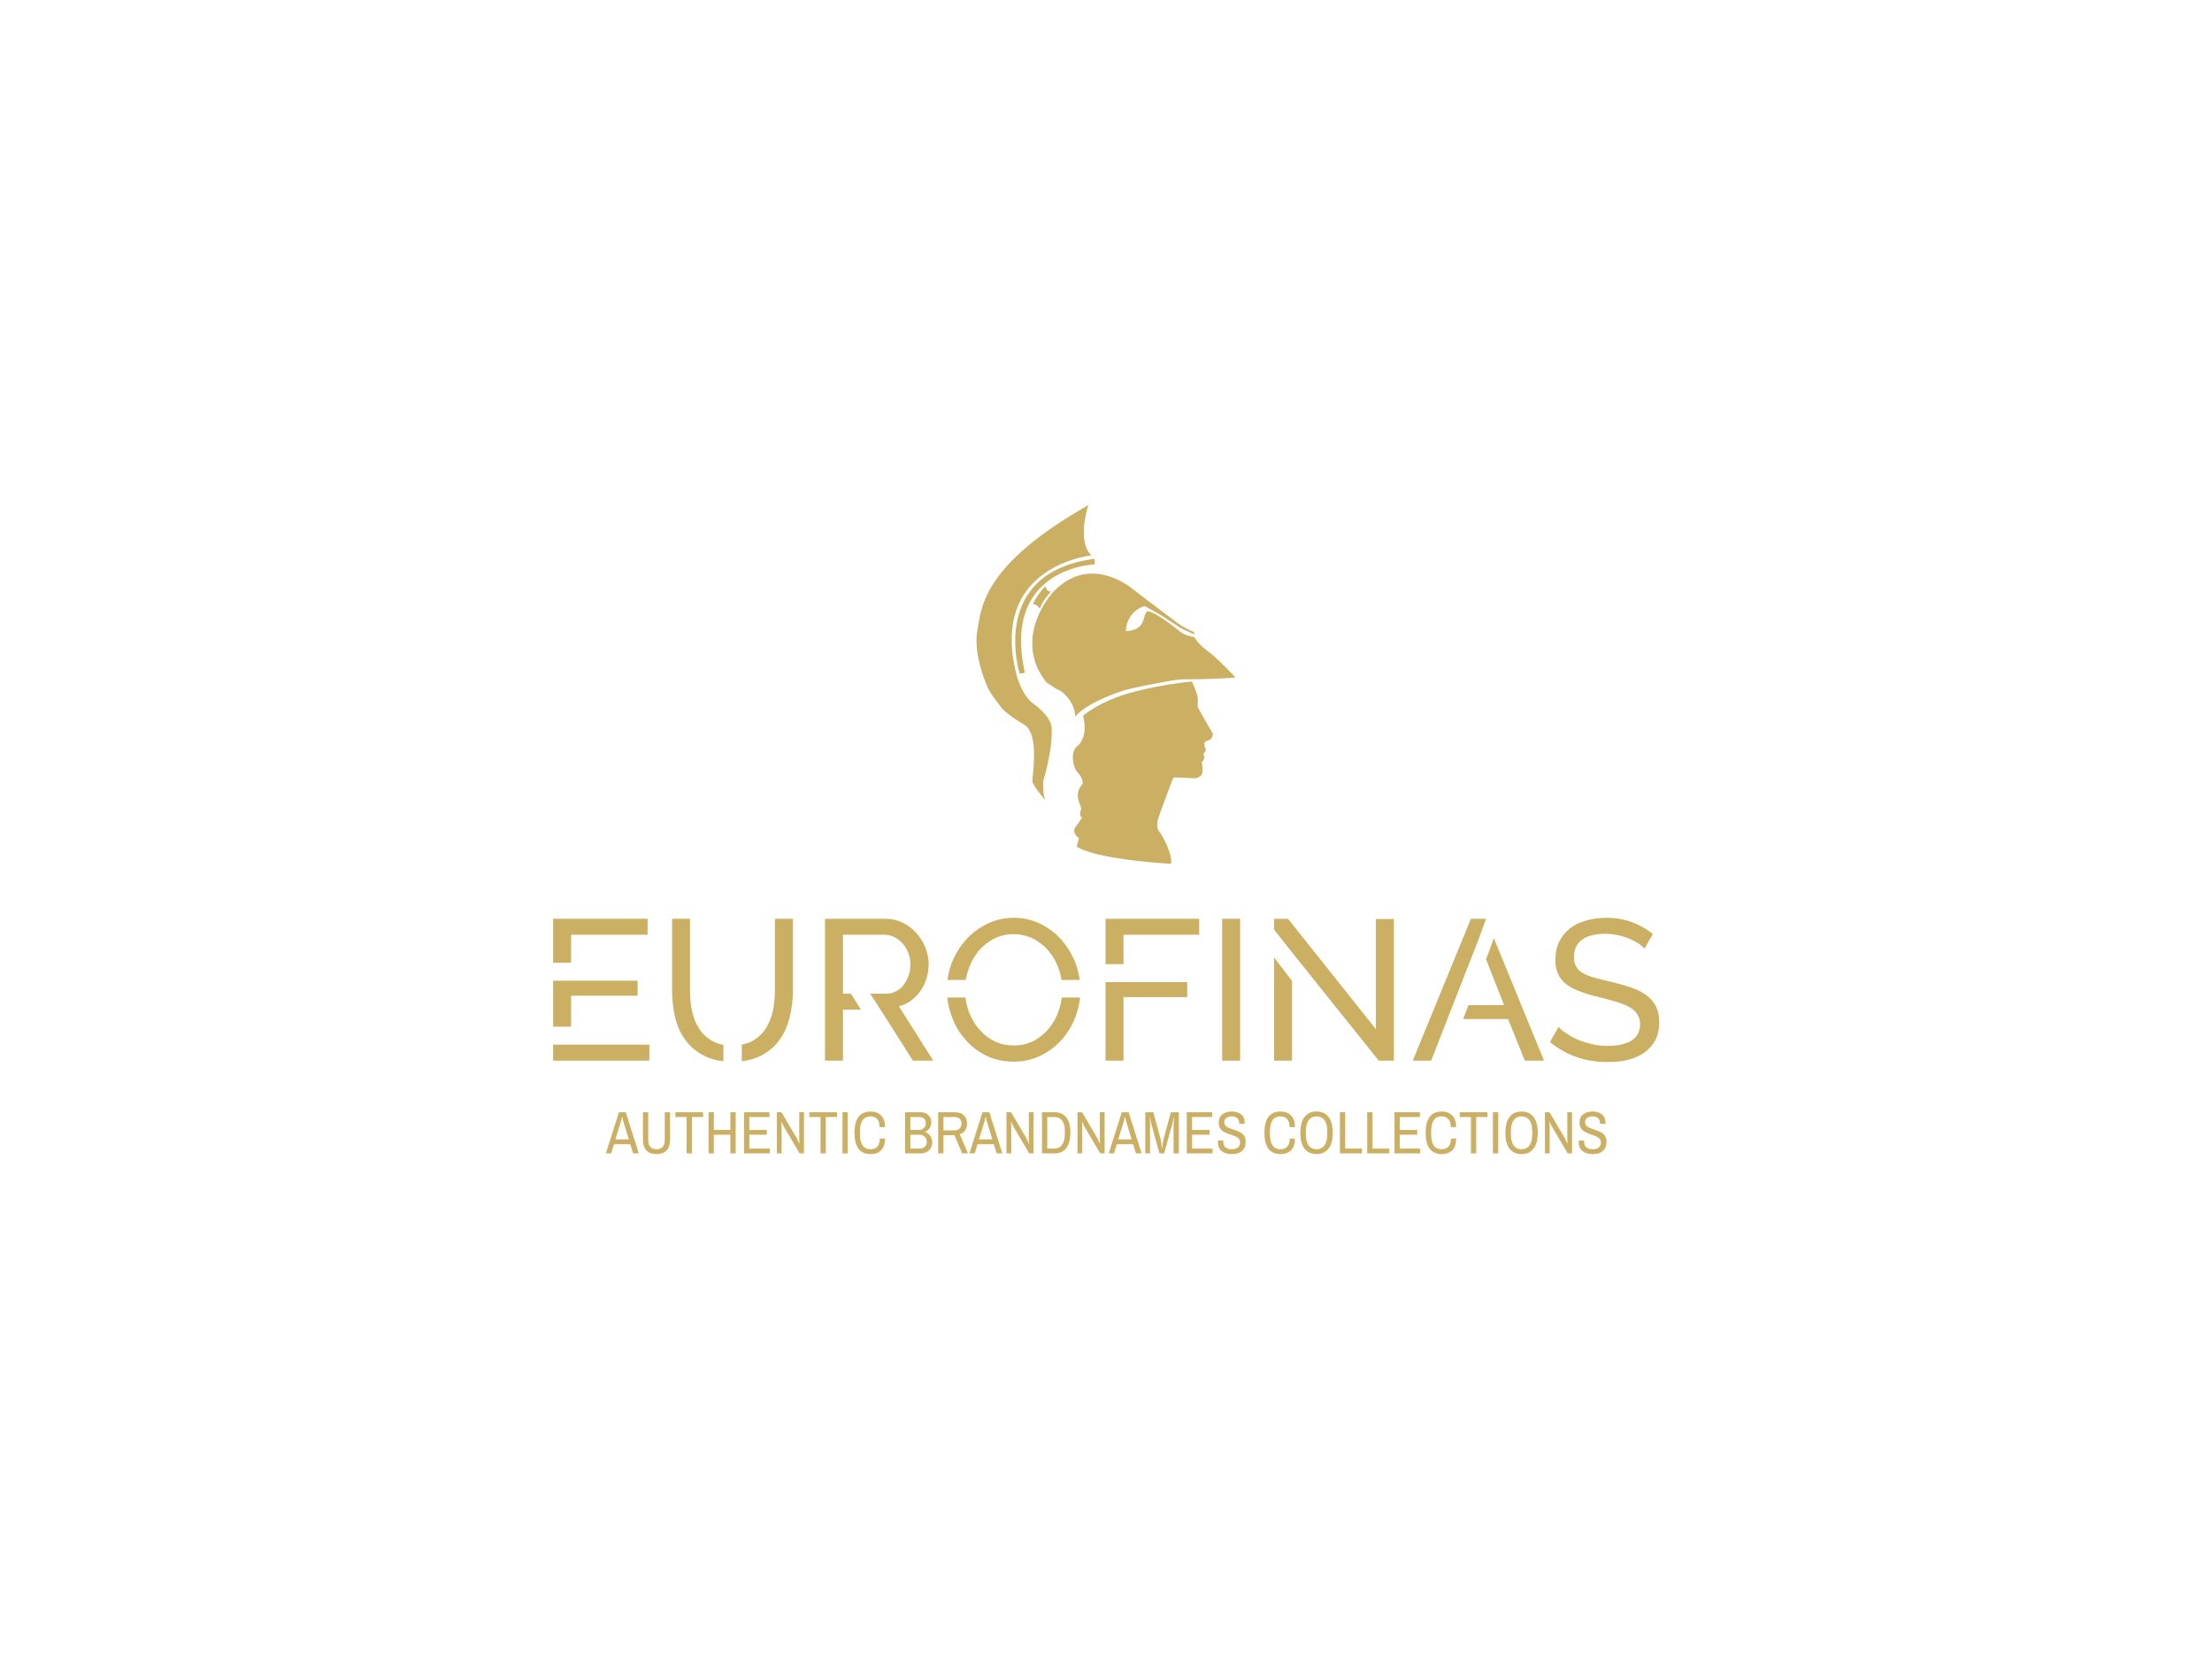 <svg version="1.1" x="0px" y="0px" viewBox="0 0 1024 768" xml:space="preserve" id="svg53" xmlns="http://www.w3.org/2000/svg"><style id="style2">
#c1 {
	transform: scale(0);
	opacity: 0;
	transform-origin: 50% 50%;
	animation: pulse 4s cubic-bezier(.5,.5,0,1) infinite;	
}

#c2 {
	transform: scale(0);
	opacity: 0;
	transform-origin: 50% 50%;
	animation: pulse 4s 0.75s cubic-bezier(.5,.5,0,1) infinite;
}

#c3 {
	transform: scale(0);
	opacity: 0;
	transform-origin: 50% 50%;
	animation: pulse 4s 1.5s cubic-bezier(.5,.5,0,1) infinite;
}

@keyframes pulse {
	
	12% {
		opacity: 0.3;
	}
	
	50% {
		transform: scale(1);
	}
	
	100% {
		transform: scale(1);
	}
	
}
</style><defs id="defs6"><clipPath id="clip-path"><rect id="clip" width="1024" height="100" x="0" y="0"></rect></clipPath></defs><circle id="c1" cx="512" cy="384" r="370" stroke="#aa9252" stroke-width="10" fill="none"></circle><circle id="c2" cx="512" cy="384" r="370" stroke="#887642" stroke-width="10" fill="none"></circle><circle id="c3" cx="512" cy="384" r="370" stroke="#675933" stroke-width="10" fill="none"></circle><g id="fade"><g id="logo-group" transform="matrix(1.157,0,0,1.157,-80.299,-61.903)" style="fill:#cbaf62"><path id="path387567" style="font-variant-ligatures:none;stroke-width:0;stroke-miterlimit:2" d="m 317.06,498.52 h 2.712 l 5.232,16.464 h -2.28 l -1.128,-3.672 h -6.528 l -1.128,3.672 h -2.112 z m 3.936,10.872 -2.232,-7.32 q -0.096,-0.336 -0.24,-0.96 -0.12,-0.648 -0.144,-0.864 h -0.096 q -0.024,0.216 -0.168,0.864 -0.12,0.624 -0.216,0.96 l -2.256,7.32 z" stroke-miterlimit="2"></path><path id="path387569" style="font-variant-ligatures:none;stroke-width:0;stroke-miterlimit:2" d="m 332.08,515.27 q -2.568,0 -4.008,-1.44 -1.416,-1.464 -1.416,-4.2 v -11.112 h 2.112 v 11.232 q 0,1.728 0.864,2.664 0.888,0.912 2.448,0.912 1.56,0 2.424,-0.912 0.888,-0.936 0.888,-2.664 v -11.232 h 2.112 v 11.112 q 0,2.736 -1.44,4.2 -1.416,1.44 -3.984,1.44 z" stroke-miterlimit="2"></path><path id="path387571" style="font-variant-ligatures:none;stroke-width:0;stroke-miterlimit:2" d="m 344.13,500.44 h -4.488 v -1.92 h 11.088 v 1.92 h -4.488 v 14.544 h -2.112 z" stroke-miterlimit="2"></path><path id="path387573" style="font-variant-ligatures:none;stroke-width:0;stroke-miterlimit:2" d="m 352.91,498.52 h 2.112 v 7.08 h 6.624 v -7.08 h 2.112 v 16.464 h -2.112 v -7.464 h -6.624 v 7.464 h -2.112 z" stroke-miterlimit="2"></path><path id="path387575" style="font-variant-ligatures:none;stroke-width:0;stroke-miterlimit:2" d="m 367.11,498.52 h 10.152 v 1.92 h -8.04 v 5.16 h 6.984 v 1.92 h -6.984 v 5.544 h 8.184 v 1.92 H 367.11 Z" stroke-miterlimit="2"></path><path id="path387577" style="font-variant-ligatures:none;stroke-width:0;stroke-miterlimit:2" d="m 380.24,498.52 h 1.824 l 6.12,10.344 q 0.216,0.384 0.552,1.176 0.36,0.768 0.456,1.032 l 0.072,-0.024 q 0,-0.264 -0.048,-0.936 -0.024,-0.672 -0.024,-1.248 V 498.52 h 1.896 v 16.464 h -1.752 l -6.168,-10.488 q -0.264,-0.432 -0.624,-1.2 -0.336,-0.768 -0.432,-1.008 l -0.072,0.024 q 0.024,0.24 0.048,0.912 0.048,0.648 0.048,1.272 v 10.488 h -1.896 z" stroke-miterlimit="2"></path><path id="path387579" style="font-variant-ligatures:none;stroke-width:0;stroke-miterlimit:2" d="m 397.7,500.44 h -4.488 v -1.92 H 404.3 v 1.92 h -4.488 v 14.544 H 397.7 Z" stroke-miterlimit="2"></path><path id="path387581" style="font-variant-ligatures:none;stroke-width:0;stroke-miterlimit:2" d="m 406.49,498.52 h 2.112 v 16.464 h -2.112 z" stroke-miterlimit="2"></path><path id="path387583" style="font-variant-ligatures:none;stroke-width:0;stroke-miterlimit:2" d="m 417.78,515.27 q -6.48,0 -6.48,-8.52 0,-8.52 6.48,-8.52 2.616,0 4.176,1.608 1.56,1.584 1.56,4.632 h -2.16 q 0,-2.112 -0.96,-3.192 -0.96,-1.104 -2.616,-1.104 -2.16,0 -3.216,1.488 -1.056,1.488 -1.056,4.488 v 1.2 q 0,3 1.056,4.488 1.056,1.488 3.216,1.488 1.704,0 2.664,-1.08 0.984,-1.08 0.984,-3.168 h 2.088 q 0,3.072 -1.56,4.632 -1.536,1.56 -4.176,1.56 z" stroke-miterlimit="2"></path><path id="path387585" style="font-variant-ligatures:none;stroke-width:0;stroke-miterlimit:2" d="m 431.54,498.52 h 6.24 q 1.848,0 3.048,1.128 1.2,1.104 1.2,2.904 0,1.368 -0.72,2.4 -0.696,1.008 -1.8,1.392 v 0.096 q 1.272,0.384 2.088,1.512 0.816,1.128 0.816,2.664 0,1.344 -0.624,2.328 -0.624,0.984 -1.68,1.512 -1.056,0.528 -2.328,0.528 h -6.24 z m 5.616,7.08 q 1.176,0 1.92,-0.744 0.744,-0.768 0.744,-1.848 0,-1.272 -0.672,-1.92 -0.672,-0.648 -1.848,-0.648 h -3.648 v 5.16 z m 0.336,7.464 q 1.2,0 1.944,-0.72 0.768,-0.72 0.768,-2.016 0,-1.152 -0.792,-1.968 -0.792,-0.84 -2.064,-0.84 h -3.696 v 5.544 z" stroke-miterlimit="2"></path><path id="path387587" style="font-variant-ligatures:none;stroke-width:0;stroke-miterlimit:2" d="m 444.78,498.52 h 6.624 q 2.376,0 3.648,1.248 1.272,1.224 1.272,3.312 0,1.536 -0.768,2.664 -0.768,1.128 -2.16,1.584 l 3.312,7.656 h -2.352 l -3.048,-7.272 h -4.416 v 7.272 h -2.112 z m 6.552,7.272 q 1.248,0 2.016,-0.744 0.768,-0.744 0.768,-1.968 0,-1.248 -0.72,-1.944 -0.72,-0.696 -2.064,-0.696 h -4.44 v 5.352 z" stroke-miterlimit="2"></path><path id="path387589" style="font-variant-ligatures:none;stroke-width:0;stroke-miterlimit:2" d="m 462.52,498.52 h 2.712 l 5.232,16.464 h -2.28 l -1.128,-3.672 h -6.528 l -1.128,3.672 h -2.112 z m 3.936,10.872 -2.232,-7.32 q -0.096,-0.336 -0.24,-0.96 -0.12,-0.648 -0.144,-0.864 h -0.096 q -0.024,0.216 -0.168,0.864 -0.12,0.624 -0.216,0.96 l -2.256,7.32 z" stroke-miterlimit="2"></path><path id="path387591" style="font-variant-ligatures:none;stroke-width:0;stroke-miterlimit:2" d="m 472.11,498.52 h 1.824 l 6.12,10.344 q 0.216,0.384 0.552,1.176 0.36,0.768 0.456,1.032 l 0.072,-0.024 q 0,-0.264 -0.048,-0.936 -0.024,-0.672 -0.024,-1.248 V 498.52 h 1.896 v 16.464 h -1.752 l -6.168,-10.488 q -0.264,-0.432 -0.624,-1.2 -0.336,-0.768 -0.432,-1.008 l -0.072,0.024 q 0.024,0.24 0.048,0.912 0.048,0.648 0.048,1.272 v 10.488 h -1.896 z" stroke-miterlimit="2"></path><path id="path387593" style="font-variant-ligatures:none;stroke-width:0;stroke-miterlimit:2" d="m 486.32,498.52 h 5.112 q 2.952,0 4.584,2.04 1.656,2.04 1.656,5.952 0,4.176 -1.632,6.336 -1.632,2.136 -4.608,2.136 h -5.112 z m 4.92,14.544 q 1.992,0 3.096,-1.488 1.128,-1.512 1.128,-4.464 v -1.2 q 0,-2.688 -1.128,-4.08 -1.104,-1.392 -3.096,-1.392 h -2.808 v 12.624 z" stroke-miterlimit="2"></path><path id="path387595" style="font-variant-ligatures:none;stroke-width:0;stroke-miterlimit:2" d="m 500.52,498.52 h 1.824 l 6.12,10.344 q 0.216,0.384 0.552,1.176 0.36,0.768 0.456,1.032 l 0.072,-0.024 q 0,-0.264 -0.048,-0.936 -0.024,-0.672 -0.024,-1.248 V 498.52 h 1.896 v 16.464 h -1.752 l -6.168,-10.488 q -0.264,-0.432 -0.624,-1.2 -0.336,-0.768 -0.432,-1.008 l -0.072,0.024 q 0.024,0.24 0.048,0.912 0.048,0.648 0.048,1.272 v 10.488 h -1.896 z" stroke-miterlimit="2"></path><path id="path387597" style="font-variant-ligatures:none;stroke-width:0;stroke-miterlimit:2" d="m 518.25,498.52 h 2.712 l 5.232,16.464 h -2.28 l -1.128,-3.672 h -6.528 l -1.128,3.672 h -2.112 z m 3.936,10.872 -2.232,-7.32 q -0.096,-0.336 -0.24,-0.96 -0.12,-0.648 -0.144,-0.864 h -0.096 q -0.024,0.216 -0.168,0.864 -0.12,0.624 -0.216,0.96 l -2.256,7.32 z" stroke-miterlimit="2"></path><path id="path387599" style="font-variant-ligatures:none;stroke-width:0;stroke-miterlimit:2" d="m 527.66,498.52 h 3.216 l 2.904,10.8 q 0.192,0.744 0.336,2.016 0.168,1.272 0.216,1.68 h 0.096 q 0.024,-0.408 0.168,-1.68 0.168,-1.296 0.36,-2.016 l 2.928,-10.8 h 3.192 v 16.464 h -2.112 v -11.952 q 0,-0.36 0.072,-1.296 0.072,-0.936 0.096,-1.248 h -0.096 q -0.072,0.312 -0.264,1.248 -0.192,0.936 -0.288,1.296 l -3.288,11.952 h -1.896 l -3.288,-11.952 q -0.144,-0.6 -0.288,-1.392 -0.144,-0.816 -0.216,-1.152 h -0.096 q 0.024,0.336 0.072,1.152 0.048,0.792 0.072,1.392 v 11.952 h -1.896 z" stroke-miterlimit="2"></path><path id="path387601" style="font-variant-ligatures:none;stroke-width:0;stroke-miterlimit:2" d="m 544.25,498.52 h 10.152 v 1.92 h -8.04 v 5.16 h 6.984 v 1.92 h -6.984 v 5.544 h 8.184 v 1.92 H 544.25 Z" stroke-miterlimit="2"></path><path id="path387603" style="font-variant-ligatures:none;stroke-width:0;stroke-miterlimit:2" d="m 562.23,515.27 q -2.448,0 -4.008,-1.2 -1.536,-1.2 -1.536,-3.744 l 0.024,-0.48 h 2.184 l -0.024,0.504 q 0,1.464 0.888,2.232 0.912,0.744 2.376,0.744 1.656,0 2.544,-0.696 0.912,-0.72 0.912,-2.04 0,-0.888 -0.504,-1.44 -0.48,-0.576 -1.224,-0.912 -0.72,-0.336 -1.992,-0.744 -1.56,-0.528 -2.52,-1.008 -0.96,-0.48 -1.656,-1.392 -0.672,-0.936 -0.672,-2.448 0,-2.16 1.464,-3.288 1.464,-1.128 3.768,-1.128 2.304,0 3.72,1.152 1.44,1.128 1.44,3.48 v 0.288 h -2.184 v -0.36 q 0,-1.224 -0.84,-1.92 -0.816,-0.696 -2.088,-0.696 -1.368,0 -2.208,0.6 -0.84,0.576 -0.84,1.704 0,0.84 0.48,1.392 0.48,0.528 1.2,0.864 0.72,0.312 1.968,0.72 1.584,0.528 2.544,1.008 0.984,0.456 1.656,1.392 0.696,0.912 0.696,2.376 0,2.64 -1.512,3.84 -1.488,1.2 -4.056,1.2 z" stroke-miterlimit="2"></path><path id="path387605" style="font-variant-ligatures:none;stroke-width:0;stroke-miterlimit:2" d="m 581.8,515.27 q -6.48,0 -6.48,-8.52 0,-8.52 6.48,-8.52 2.616,0 4.176,1.608 1.56,1.584 1.56,4.632 h -2.16 q 0,-2.112 -0.96,-3.192 -0.96,-1.104 -2.616,-1.104 -2.16,0 -3.216,1.488 -1.056,1.488 -1.056,4.488 v 1.2 q 0,3 1.056,4.488 1.056,1.488 3.216,1.488 1.704,0 2.664,-1.08 0.984,-1.08 0.984,-3.168 h 2.088 q 0,3.072 -1.56,4.632 -1.536,1.56 -4.176,1.56 z" stroke-miterlimit="2"></path><path id="path387607" style="font-variant-ligatures:none;stroke-width:0;stroke-miterlimit:2" d="m 596.17,515.27 q -3.072,0 -4.776,-2.16 -1.704,-2.16 -1.704,-6.36 0,-4.2 1.704,-6.36 1.704,-2.16 4.776,-2.16 3.072,0 4.776,2.16 1.704,2.16 1.704,6.36 0,4.2 -1.704,6.36 -1.704,2.16 -4.776,2.16 z m 0,-1.944 q 2.016,0 3.144,-1.512 1.128,-1.512 1.128,-4.464 v -1.2 q 0,-2.952 -1.128,-4.464 -1.128,-1.512 -3.144,-1.512 -2.016,0 -3.144,1.512 -1.128,1.512 -1.128,4.464 v 1.2 q 0,2.952 1.128,4.464 1.128,1.512 3.144,1.512 z" stroke-miterlimit="2"></path><path id="path387609" style="font-variant-ligatures:none;stroke-width:0;stroke-miterlimit:2" d="m 605.52,498.52 h 2.112 v 14.544 h 6.72 v 1.92 h -8.832 z" stroke-miterlimit="2"></path><path id="path387611" style="font-variant-ligatures:none;stroke-width:0;stroke-miterlimit:2" d="m 616.44,498.52 h 2.112 v 14.544 h 6.72 v 1.92 h -8.832 z" stroke-miterlimit="2"></path><path id="path387613" style="font-variant-ligatures:none;stroke-width:0;stroke-miterlimit:2" d="m 627.36,498.52 h 10.152 v 1.92 h -8.04 v 5.16 h 6.984 v 1.92 h -6.984 v 5.544 h 8.184 v 1.92 H 627.36 Z" stroke-miterlimit="2"></path><path id="path387615" style="font-variant-ligatures:none;stroke-width:0;stroke-miterlimit:2" d="m 646.3,515.27 q -6.48,0 -6.48,-8.52 0,-8.52 6.48,-8.52 2.616,0 4.176,1.608 1.56,1.584 1.56,4.632 h -2.16 q 0,-2.112 -0.96,-3.192 -0.96,-1.104 -2.616,-1.104 -2.16,0 -3.216,1.488 -1.056,1.488 -1.056,4.488 v 1.2 q 0,3 1.056,4.488 1.056,1.488 3.216,1.488 1.704,0 2.664,-1.08 0.984,-1.08 0.984,-3.168 h 2.088 q 0,3.072 -1.56,4.632 -1.536,1.56 -4.176,1.56 z" stroke-miterlimit="2"></path><path id="path387617" style="font-variant-ligatures:none;stroke-width:0;stroke-miterlimit:2" d="m 657.95,500.44 h -4.488 v -1.92 h 11.088 v 1.92 h -4.488 v 14.544 h -2.112 z" stroke-miterlimit="2"></path><path id="path387619" style="font-variant-ligatures:none;stroke-width:0;stroke-miterlimit:2" d="m 666.74,498.52 h 2.112 v 16.464 h -2.112 z" stroke-miterlimit="2"></path><path id="path387621" style="font-variant-ligatures:none;stroke-width:0;stroke-miterlimit:2" d="m 678.2,515.27 q -3.072,0 -4.776,-2.16 -1.704,-2.16 -1.704,-6.36 0,-4.2 1.704,-6.36 1.704,-2.16 4.776,-2.16 3.072,0 4.776,2.16 1.704,2.16 1.704,6.36 0,4.2 -1.704,6.36 -1.704,2.16 -4.776,2.16 z m 0,-1.944 q 2.016,0 3.144,-1.512 1.128,-1.512 1.128,-4.464 v -1.2 q 0,-2.952 -1.128,-4.464 -1.128,-1.512 -3.144,-1.512 -2.016,0 -3.144,1.512 -1.128,1.512 -1.128,4.464 v 1.2 q 0,2.952 1.128,4.464 1.128,1.512 3.144,1.512 z" stroke-miterlimit="2"></path><path id="path387623" style="font-variant-ligatures:none;stroke-width:0;stroke-miterlimit:2" d="m 687.55,498.52 h 1.824 l 6.12,10.344 q 0.216,0.384 0.552,1.176 0.36,0.768 0.456,1.032 l 0.072,-0.024 q 0,-0.264 -0.048,-0.936 -0.024,-0.672 -0.024,-1.248 V 498.52 h 1.896 v 16.464 h -1.752 l -6.168,-10.488 q -0.264,-0.432 -0.624,-1.2 -0.336,-0.768 -0.432,-1.008 l -0.072,0.024 q 0.024,0.24 0.048,0.912 0.048,0.648 0.048,1.272 v 10.488 h -1.896 z" stroke-miterlimit="2"></path><path id="path387625" style="font-variant-ligatures:none;stroke-width:0;stroke-miterlimit:2" d="m 706.6,515.27 q -2.448,0 -4.008,-1.2 -1.536,-1.2 -1.536,-3.744 l 0.024,-0.48 h 2.184 l -0.024,0.504 q 0,1.464 0.888,2.232 0.912,0.744 2.376,0.744 1.656,0 2.544,-0.696 0.912,-0.72 0.912,-2.04 0,-0.888 -0.504,-1.44 -0.48,-0.576 -1.224,-0.912 -0.72,-0.336 -1.992,-0.744 -1.56,-0.528 -2.52,-1.008 -0.96,-0.48 -1.656,-1.392 -0.672,-0.936 -0.672,-2.448 0,-2.16 1.464,-3.288 1.464,-1.128 3.768,-1.128 2.304,0 3.72,1.152 1.44,1.128 1.44,3.48 v 0.288 h -2.184 v -0.36 q 0,-1.224 -0.84,-1.92 -0.816,-0.696 -2.088,-0.696 -1.368,0 -2.208,0.6 -0.84,0.576 -0.84,1.704 0,0.84 0.48,1.392 0.48,0.528 1.2,0.864 0.72,0.312 1.968,0.72 1.584,0.528 2.544,1.008 0.984,0.456 1.656,1.392 0.696,0.912 0.696,2.376 0,2.64 -1.512,3.84 -1.488,1.2 -4.056,1.2 z" stroke-miterlimit="2"></path><path id="path387628" style="font-variant-ligatures:none;stroke-width:0;stroke-miterlimit:2" d="m 297.9,427.52 h 30.609 v -6.394 h -37.802 v 17.582 h 7.193 z m -7.193,43.956 v 6.394 h 38.521 v -6.394 z m 7.193,-19.58 h 26.613 v -5.994 h -33.806 v 18.382 h 7.193 z" stroke-miterlimit="2"></path><path id="path387630" style="font-variant-ligatures:none;stroke-width:0;stroke-miterlimit:2" d="m 349.09,465 c -1.279,-1.998 -2.238,-4.316 -2.797,-6.953 -0.559,-2.637 -0.799,-5.355 -0.799,-8.232 v -28.691 h -7.193 v 28.691 c 0,3.676 0.4,7.193 1.199,10.629 0.799,3.437 2.158,6.473 4.076,9.111 1.918,2.637 4.396,4.795 7.513,6.314 2.158,1.199 4.795,1.918 7.752,2.238 v -6.55 c -1.758,-0.32 -3.277,-0.879 -4.555,-1.598 -2.158,-1.279 -3.916,-2.877 -5.195,-4.955 z m 30.37,-43.876 v 28.691 c 0,2.797 -0.32,5.435 -0.799,8.072 -0.559,2.637 -1.518,4.955 -2.797,7.033 -1.279,2.078 -3.037,3.676 -5.195,4.955 -1.279,0.799 -2.797,1.279 -4.476,1.598 v 6.633 c 2.797,-0.32 5.275,-1.039 7.433,-2.078 3.037,-1.518 5.594,-3.596 7.513,-6.234 1.918,-2.557 3.277,-5.594 4.156,-9.031 0.879,-3.437 1.359,-7.113 1.359,-10.949 v -28.691 z" stroke-miterlimit="2"></path><path id="path387632" style="font-variant-ligatures:none;stroke-width:0;stroke-miterlimit:2" d="m 429.07,456.13 c 1.758,-0.4 3.437,-1.199 4.875,-2.318 1.439,-1.039 2.717,-2.318 3.756,-3.836 1.039,-1.439 1.838,-3.117 2.398,-4.955 0.559,-1.838 0.879,-3.756 0.879,-5.754 0,-2.238 -0.48,-4.396 -1.279,-6.553 -0.879,-2.158 -2.078,-4.076 -3.596,-5.834 -1.518,-1.758 -3.357,-3.117 -5.435,-4.156 -2.078,-1.039 -4.396,-1.598 -6.873,-1.598 h -24.296 v 56.743 h 7.193 v -20.38 h 7.193 l -3.996,-6.394 h -3.197 v -23.576 h 16.703 c 1.359,0 2.637,0.32 3.916,0.959 1.279,0.639 2.318,1.439 3.277,2.557 0.959,1.119 1.678,2.318 2.238,3.756 0.559,1.439 0.879,2.957 0.879,4.476 0,1.598 -0.24,3.037 -0.719,4.476 -0.559,1.518 -1.199,2.717 -1.998,3.836 -0.879,1.119 -1.918,1.998 -3.117,2.557 -1.199,0.639 -2.557,0.959 -3.996,0.959 h -6.314 l 4.156,6.394 12.947,20.38 h 8.152 z" stroke-miterlimit="2"></path><path id="path387634" style="font-variant-ligatures:none;stroke-width:0;stroke-miterlimit:2" d="m 494.23,452.62 c -0.24,1.678 -0.559,3.357 -1.119,4.955 -0.879,2.717 -2.158,5.115 -3.836,7.193 -1.678,2.078 -3.756,3.836 -6.074,5.115 -2.478,1.279 -5.195,1.918 -8.152,1.918 -2.957,0 -5.594,-0.559 -7.992,-1.838 -2.398,-1.199 -4.476,-2.877 -6.154,-4.955 -1.758,-2.078 -3.037,-4.396 -3.996,-7.113 -0.559,-1.678 -0.959,-3.437 -1.199,-5.275 h -7.273 c 0.24,2.557 0.799,5.115 1.758,7.513 1.199,3.517 3.037,6.553 5.435,9.271 2.318,2.717 5.115,4.875 8.392,6.473 3.277,1.598 6.953,2.398 10.949,2.398 3.836,0 7.353,-0.719 10.629,-2.318 3.277,-1.598 6.074,-3.676 8.472,-6.314 2.398,-2.637 4.236,-5.674 5.594,-9.191 0.959,-2.478 1.598,-5.115 1.918,-7.832 z m -37.323,-11.269 c 0.879,-2.637 2.158,-4.955 3.836,-7.113 1.678,-2.078 3.756,-3.756 6.154,-5.035 2.398,-1.279 5.115,-1.918 8.152,-1.918 2.797,0 5.435,0.639 7.832,1.838 2.398,1.279 4.396,2.877 6.154,4.955 1.758,2.078 3.037,4.396 3.996,7.113 0.48,1.439 0.879,2.957 1.119,4.396 h 7.273 c -0.32,-2.158 -0.879,-4.396 -1.598,-6.473 -1.279,-3.437 -3.117,-6.473 -5.435,-9.271 -2.398,-2.717 -5.195,-4.875 -8.392,-6.553 -3.277,-1.678 -6.953,-2.557 -10.869,-2.557 -3.916,0 -7.433,0.799 -10.709,2.398 -3.277,1.598 -6.074,3.676 -8.472,6.314 -2.398,2.717 -4.316,5.754 -5.674,9.191 -0.879,2.318 -1.518,4.635 -1.758,6.953 h 7.273 c 0.24,-1.359 0.639,-2.797 1.119,-4.236 z" stroke-miterlimit="2"></path><path id="path387636" style="font-variant-ligatures:none;stroke-width:0;stroke-miterlimit:2" d="m 511.74,477.87 h 7.193 v -25.415 h 25.494 v -5.994 h -32.687 z m 0,-56.743 v 18.142 h 7.193 v -11.748 h 30.29 v -6.394 z" stroke-miterlimit="2"></path><path id="path387638" style="font-variant-ligatures:none;stroke-width:0;stroke-miterlimit:2" d="m 558.41,477.87 h 7.193 V 421.127 H 558.41 Z" stroke-miterlimit="2"></path><path id="path387640" style="font-variant-ligatures:none;stroke-width:0;stroke-miterlimit:2" d="m 579.17,477.87 h 7.193 v -31.89 l -7.193,-9.351 z m 40.759,-56.663 v 44.116 l -35.165,-44.196 h -5.594 v 4.316 l 7.193,9.111 34.685,43.317 h 6.074 v -56.67 z" stroke-miterlimit="2"></path><path id="path387642" style="font-variant-ligatures:none;stroke-width:0;stroke-miterlimit:2" d="m 667.12,428.88 -3.117,8.472 7.193,18.302 h -14.226 l -2.158,5.594 h 17.982 l 6.713,16.623 h 7.672 z m -3.117,-7.752 h -6.074 l -23.257,56.743 h 7.353 l 18.941,-48.432 z" stroke-miterlimit="2"></path><path id="path387644" style="font-variant-ligatures:none;stroke-width:0;stroke-miterlimit:2" d="m 727.38,433.04 3.357,-5.834 c -2.398,-1.918 -5.195,-3.517 -8.232,-4.715 -3.117,-1.119 -6.553,-1.758 -10.39,-1.758 -2.957,0 -5.674,0.4 -8.152,1.119 -2.557,0.719 -4.715,1.758 -6.473,3.197 -1.838,1.439 -3.277,3.197 -4.236,5.275 -1.039,2.078 -1.518,4.476 -1.518,7.193 0,2.238 0.32,4.156 1.119,5.754 0.719,1.598 1.838,2.957 3.277,4.076 1.439,1.119 3.277,2.078 5.514,2.877 2.158,0.799 4.715,1.598 7.592,2.238 2.557,0.639 4.875,1.279 6.953,1.918 2.078,0.639 3.756,1.279 5.195,2.078 1.359,0.799 2.398,1.758 3.117,2.877 0.719,1.119 1.119,2.398 1.119,3.996 0,2.877 -1.119,5.035 -3.357,6.473 -2.238,1.439 -5.435,2.158 -9.431,2.158 -2.238,0 -4.316,-0.16 -6.314,-0.639 -1.998,-0.48 -3.836,-1.039 -5.594,-1.758 -1.758,-0.719 -3.277,-1.518 -4.635,-2.478 -1.359,-0.879 -2.478,-1.758 -3.277,-2.717 l -3.437,6.074 c 3.197,2.637 6.713,4.635 10.629,5.994 3.916,1.359 8.072,1.998 12.468,1.998 2.877,0 5.594,-0.24 8.152,-0.879 2.478,-0.639 4.635,-1.598 6.473,-2.877 1.838,-1.279 3.277,-2.957 4.396,-4.955 1.039,-1.998 1.598,-4.396 1.598,-7.113 0,-2.557 -0.48,-4.715 -1.359,-6.473 -0.879,-1.758 -2.158,-3.197 -3.836,-4.476 -1.678,-1.199 -3.676,-2.238 -6.074,-3.037 -2.398,-0.799 -5.035,-1.598 -7.912,-2.238 -2.557,-0.559 -4.795,-1.119 -6.633,-1.678 -1.918,-0.48 -3.437,-1.119 -4.715,-1.838 -1.279,-0.719 -2.158,-1.598 -2.717,-2.637 -0.639,-0.959 -0.879,-2.238 -0.879,-3.836 0,-2.877 0.959,-5.115 3.037,-6.793 2.078,-1.598 5.275,-2.478 9.75,-2.478 1.678,0 3.277,0.24 4.875,0.559 1.598,0.32 3.037,0.799 4.396,1.359 1.279,0.559 2.478,1.199 3.596,1.838 1.039,0.719 1.918,1.439 2.557,2.158 z" stroke-miterlimit="2"></path><path id="icon" d="m 504.83,255.63 c -0.005,-0.003 -0.318,0.172 -0.697,0.389 -0.378,0.217 -1.41,0.818 -2.293,1.334 -0.883,0.517 -2.131,1.259 -2.773,1.65 -0.642,0.391 -1.712,1.051 -2.377,1.468 -0.665,0.417 -1.697,1.073 -2.293,1.459 -0.596,0.385 -1.535,1.002 -2.085,1.369 -0.55,0.367 -1.423,0.959 -1.939,1.314 -0.516,0.355 -1.454,1.013 -2.085,1.462 -0.63,0.449 -1.775,1.287 -2.544,1.863 -0.768,0.576 -1.81,1.372 -2.314,1.77 -0.505,0.398 -1.218,0.968 -1.585,1.268 -0.367,0.299 -0.967,0.797 -1.334,1.106 -0.367,0.309 -1.029,0.879 -1.472,1.266 -0.442,0.388 -1.052,0.931 -1.355,1.208 -0.303,0.276 -1.064,0.992 -1.691,1.591 -0.627,0.598 -1.509,1.473 -1.96,1.943 -0.451,0.47 -1.113,1.178 -1.472,1.572 -0.359,0.394 -0.876,0.976 -1.148,1.293 -0.272,0.317 -0.665,0.782 -0.873,1.034 -0.208,0.252 -0.556,0.684 -0.774,0.959 -0.218,0.275 -0.593,0.763 -0.834,1.084 -0.241,0.321 -0.598,0.809 -0.794,1.085 -0.196,0.275 -0.616,0.894 -0.935,1.376 -0.319,0.481 -0.77,1.194 -1.003,1.584 -0.233,0.39 -0.586,1 -0.784,1.355 -0.198,0.355 -0.573,1.078 -0.834,1.605 -0.26,0.528 -0.58,1.203 -0.711,1.501 -0.131,0.298 -0.378,0.889 -0.548,1.314 -0.17,0.425 -0.45,1.184 -0.623,1.689 -0.172,0.505 -0.417,1.274 -0.543,1.71 -0.126,0.436 -0.313,1.13 -0.415,1.543 -0.103,0.413 -0.289,1.257 -0.414,1.877 -0.126,0.619 -0.405,2.196 -0.622,3.503 -0.217,1.307 -0.422,2.602 -0.457,2.877 -0.034,0.275 -0.084,0.829 -0.111,1.23 -0.031,0.46 -0.041,1.215 -0.026,2.043 0.013,0.722 0.053,1.642 0.09,2.043 0.036,0.401 0.113,1.095 0.171,1.543 0.058,0.447 0.152,1.095 0.21,1.439 0.058,0.344 0.162,0.916 0.231,1.272 0.069,0.355 0.182,0.899 0.25,1.209 0.068,0.309 0.226,0.967 0.349,1.462 0.124,0.495 0.347,1.32 0.495,1.835 0.148,0.515 0.395,1.328 0.548,1.807 0.153,0.479 0.443,1.333 0.646,1.897 0.202,0.564 0.437,1.204 0.52,1.422 0.084,0.218 0.247,0.63 0.362,0.917 0.116,0.286 0.314,0.765 0.44,1.063 0.127,0.298 0.34,0.758 0.474,1.022 0.134,0.264 0.412,0.746 0.616,1.071 0.205,0.325 0.556,0.859 0.781,1.188 0.225,0.328 0.652,0.934 0.949,1.347 0.297,0.413 0.942,1.283 1.434,1.933 0.491,0.651 1.125,1.477 1.407,1.835 0.313,0.398 0.682,0.808 0.946,1.052 0.238,0.22 0.667,0.595 0.953,0.835 0.287,0.24 0.765,0.625 1.063,0.856 0.298,0.231 0.781,0.593 1.073,0.802 0.292,0.21 0.845,0.595 1.23,0.856 0.384,0.261 1.04,0.691 1.456,0.956 0.416,0.265 1.185,0.739 1.71,1.052 0.524,0.314 1.068,0.662 1.208,0.774 0.141,0.112 0.416,0.372 0.613,0.579 0.197,0.207 0.499,0.588 0.671,0.846 0.172,0.258 0.434,0.722 0.582,1.032 0.148,0.309 0.364,0.841 0.481,1.18 0.117,0.34 0.287,0.922 0.378,1.293 0.092,0.372 0.222,1.013 0.291,1.426 0.068,0.413 0.152,1.004 0.186,1.314 0.034,0.309 0.083,0.826 0.108,1.147 0.025,0.321 0.06,1.105 0.078,1.743 0.017,0.637 0.018,1.772 4.1e-4,2.523 -0.017,0.75 -0.051,1.711 -0.077,2.135 -0.025,0.424 -0.075,1.137 -0.109,1.585 -0.034,0.447 -0.108,1.31 -0.164,1.918 -0.056,0.608 -0.14,1.508 -0.186,2 -0.047,0.492 -0.085,1.077 -0.085,1.299 0,0.29 0.025,0.484 0.087,0.689 0.048,0.158 0.216,0.537 0.374,0.843 0.158,0.306 0.484,0.852 0.724,1.214 0.239,0.362 0.687,0.993 0.994,1.403 0.307,0.41 0.807,1.055 1.11,1.434 0.303,0.378 0.874,1.066 1.269,1.528 0.394,0.462 0.721,0.836 0.727,0.832 0.005,-0.005 -0.054,-0.13 -0.132,-0.277 -0.078,-0.147 -0.207,-0.465 -0.287,-0.706 -0.08,-0.241 -0.193,-0.673 -0.252,-0.959 -0.059,-0.287 -0.135,-0.746 -0.168,-1.022 -0.034,-0.275 -0.083,-0.829 -0.111,-1.23 -0.031,-0.46 -0.042,-1.262 -0.028,-2.168 l 0.022,-1.439 0.11,-0.354 c 0.06,-0.195 0.249,-0.861 0.419,-1.48 0.17,-0.619 0.44,-1.651 0.601,-2.293 0.161,-0.642 0.386,-1.58 0.5,-2.085 0.115,-0.505 0.284,-1.284 0.376,-1.731 0.092,-0.447 0.234,-1.17 0.317,-1.605 0.082,-0.436 0.223,-1.243 0.313,-1.793 0.09,-0.55 0.211,-1.348 0.269,-1.772 0.058,-0.425 0.142,-1.1 0.187,-1.501 0.045,-0.402 0.111,-1.058 0.146,-1.46 0.035,-0.402 0.084,-1.058 0.108,-1.46 0.025,-0.402 0.045,-1.311 0.044,-2.022 0,-0.711 -0.02,-1.509 -0.045,-1.772 -0.025,-0.264 -0.074,-0.63 -0.111,-0.813 -0.036,-0.183 -0.131,-0.531 -0.21,-0.771 -0.08,-0.241 -0.265,-0.682 -0.412,-0.98 -0.147,-0.298 -0.394,-0.744 -0.55,-0.991 -0.156,-0.246 -0.432,-0.65 -0.615,-0.897 -0.183,-0.246 -0.551,-0.701 -0.819,-1.011 -0.268,-0.31 -0.821,-0.892 -1.231,-1.294 -0.41,-0.402 -0.998,-0.948 -1.308,-1.213 -0.309,-0.265 -0.788,-0.66 -1.063,-0.878 -0.275,-0.218 -0.754,-0.584 -1.063,-0.814 -0.309,-0.229 -0.737,-0.573 -0.95,-0.763 -0.213,-0.19 -0.585,-0.569 -0.826,-0.843 -0.241,-0.274 -0.595,-0.708 -0.785,-0.964 -0.191,-0.257 -0.487,-0.683 -0.659,-0.946 -0.171,-0.264 -0.43,-0.686 -0.575,-0.938 -0.145,-0.252 -0.409,-0.74 -0.587,-1.084 -0.178,-0.344 -0.447,-0.902 -0.598,-1.24 -0.151,-0.338 -0.403,-0.938 -0.56,-1.334 -0.157,-0.396 -0.382,-0.993 -0.498,-1.325 -0.117,-0.333 -0.287,-0.849 -0.379,-1.147 -0.092,-0.298 -0.261,-0.917 -0.375,-1.376 -0.114,-0.459 -0.311,-1.303 -0.437,-1.877 -0.126,-0.573 -0.295,-1.39 -0.375,-1.814 -0.08,-0.425 -0.202,-1.119 -0.272,-1.543 -0.07,-0.425 -0.174,-1.109 -0.23,-1.522 -0.057,-0.413 -0.141,-1.088 -0.186,-1.501 -0.046,-0.413 -0.112,-1.117 -0.148,-1.564 -0.036,-0.447 -0.083,-1.196 -0.107,-1.664 -0.023,-0.467 -0.042,-1.406 -0.041,-2.085 0,-0.679 0.019,-1.6 0.042,-2.047 0.023,-0.447 0.07,-1.142 0.105,-1.543 0.035,-0.402 0.11,-1.089 0.166,-1.529 0.056,-0.439 0.159,-1.133 0.229,-1.543 0.07,-0.409 0.21,-1.121 0.312,-1.581 0.103,-0.46 0.29,-1.208 0.416,-1.661 0.126,-0.454 0.34,-1.156 0.475,-1.561 0.135,-0.405 0.367,-1.046 0.516,-1.425 0.148,-0.378 0.378,-0.932 0.51,-1.23 0.132,-0.298 0.381,-0.824 0.552,-1.168 0.172,-0.344 0.426,-0.832 0.565,-1.084 0.139,-0.252 0.364,-0.646 0.501,-0.876 0.137,-0.229 0.465,-0.744 0.729,-1.144 0.264,-0.4 0.712,-1.035 0.996,-1.411 0.284,-0.376 0.651,-0.846 0.817,-1.045 0.166,-0.199 0.45,-0.53 0.631,-0.737 0.182,-0.206 0.555,-0.614 0.83,-0.905 0.275,-0.291 0.802,-0.81 1.171,-1.153 0.369,-0.343 0.84,-0.768 1.047,-0.944 0.206,-0.177 0.592,-0.495 0.857,-0.707 0.264,-0.212 0.752,-0.588 1.084,-0.834 0.332,-0.246 0.95,-0.678 1.374,-0.959 0.425,-0.281 1.034,-0.67 1.355,-0.864 0.321,-0.194 0.856,-0.504 1.188,-0.689 0.332,-0.185 0.914,-0.495 1.293,-0.688 0.379,-0.193 0.937,-0.468 1.242,-0.61 0.304,-0.142 0.886,-0.401 1.293,-0.575 0.406,-0.174 1.076,-0.447 1.489,-0.607 0.413,-0.16 1.22,-0.45 1.793,-0.644 0.573,-0.194 1.465,-0.475 1.981,-0.625 0.516,-0.15 1.358,-0.375 1.871,-0.5 0.513,-0.126 1.348,-0.311 1.856,-0.411 0.507,-0.101 1.234,-0.231 1.614,-0.29 0.38,-0.059 0.741,-0.107 0.803,-0.107 0.061,0 0.112,-0.011 0.112,-0.025 0,-0.014 -0.12,-0.159 -0.266,-0.323 -0.146,-0.164 -0.397,-0.472 -0.557,-0.686 -0.16,-0.213 -0.405,-0.59 -0.546,-0.838 -0.141,-0.248 -0.341,-0.643 -0.445,-0.879 -0.105,-0.236 -0.275,-0.682 -0.378,-0.992 -0.103,-0.31 -0.243,-0.794 -0.31,-1.075 -0.068,-0.281 -0.169,-0.8 -0.225,-1.152 -0.056,-0.352 -0.127,-0.865 -0.157,-1.141 -0.036,-0.329 -0.054,-1.085 -0.053,-2.21 8.3e-4,-1.327 0.018,-1.873 0.075,-2.439 0.041,-0.402 0.111,-1.021 0.157,-1.376 0.046,-0.356 0.129,-0.928 0.186,-1.272 0.057,-0.344 0.17,-0.963 0.251,-1.376 0.081,-0.413 0.224,-1.07 0.315,-1.46 0.092,-0.39 0.25,-1.009 0.35,-1.376 0.101,-0.367 0.239,-0.854 0.308,-1.082 0.069,-0.229 0.121,-0.418 0.116,-0.421 z m 2.483,21.46 c -0.04,0.002 -0.505,0.067 -1.032,0.145 -0.527,0.078 -1.422,0.226 -1.988,0.329 -0.566,0.103 -1.345,0.255 -1.731,0.338 -0.386,0.083 -1.04,0.233 -1.452,0.334 -0.413,0.101 -1.098,0.278 -1.522,0.394 -0.424,0.116 -1.137,0.325 -1.585,0.465 -0.447,0.14 -1.151,0.376 -1.564,0.525 -0.413,0.149 -1.004,0.37 -1.314,0.492 -0.309,0.122 -0.854,0.347 -1.209,0.501 -0.355,0.154 -1.003,0.452 -1.439,0.663 -0.436,0.211 -1.107,0.556 -1.492,0.768 -0.384,0.211 -0.966,0.546 -1.293,0.744 -0.326,0.198 -0.846,0.529 -1.156,0.736 -0.309,0.207 -0.769,0.526 -1.022,0.709 -0.252,0.183 -0.721,0.543 -1.042,0.799 -0.321,0.256 -0.818,0.672 -1.105,0.925 -0.286,0.253 -0.813,0.749 -1.169,1.101 -0.357,0.353 -0.865,0.886 -1.13,1.184 -0.265,0.298 -0.687,0.798 -0.937,1.11 -0.251,0.312 -0.659,0.853 -0.908,1.201 -0.249,0.349 -0.631,0.919 -0.851,1.267 -0.219,0.348 -0.556,0.914 -0.749,1.258 -0.192,0.344 -0.515,0.963 -0.716,1.376 -0.202,0.413 -0.49,1.042 -0.641,1.397 -0.151,0.356 -0.387,0.948 -0.524,1.316 -0.137,0.368 -0.352,0.997 -0.478,1.397 -0.126,0.4 -0.315,1.047 -0.42,1.437 -0.105,0.39 -0.265,1.047 -0.356,1.46 -0.091,0.413 -0.231,1.135 -0.312,1.605 -0.081,0.47 -0.184,1.136 -0.229,1.48 -0.045,0.344 -0.121,1.038 -0.167,1.543 -0.046,0.505 -0.106,1.348 -0.133,1.875 -0.031,0.602 -0.04,1.617 -0.026,2.731 0.013,1 0.052,2.147 0.09,2.629 0.037,0.47 0.104,1.221 0.15,1.668 0.046,0.447 0.131,1.16 0.188,1.585 0.058,0.425 0.161,1.109 0.231,1.522 0.069,0.413 0.191,1.085 0.271,1.492 0.081,0.408 0.221,1.065 0.312,1.46 0.091,0.395 0.242,0.995 0.337,1.333 0.131,0.471 0.187,0.615 0.239,0.615 0.037,4.2e-4 0.481,-0.057 0.985,-0.128 0.505,-0.07 0.947,-0.141 0.984,-0.156 0.059,-0.025 0.051,-0.1 -0.075,-0.675 -0.081,-0.355 -0.236,-1.134 -0.348,-1.73 -0.113,-0.596 -0.271,-1.507 -0.352,-2.023 -0.081,-0.516 -0.195,-1.314 -0.252,-1.772 -0.058,-0.459 -0.133,-1.106 -0.166,-1.439 -0.034,-0.333 -0.09,-0.98 -0.126,-1.439 -0.035,-0.459 -0.083,-1.256 -0.105,-1.772 -0.022,-0.516 -0.041,-1.37 -0.041,-1.897 -4.1e-4,-0.528 0.018,-1.363 0.041,-1.856 0.023,-0.493 0.071,-1.244 0.106,-1.668 0.036,-0.425 0.11,-1.128 0.165,-1.564 0.055,-0.436 0.158,-1.13 0.228,-1.543 0.07,-0.413 0.212,-1.126 0.314,-1.585 0.102,-0.459 0.262,-1.113 0.356,-1.455 0.094,-0.342 0.243,-0.848 0.332,-1.126 0.088,-0.278 0.254,-0.768 0.367,-1.089 0.113,-0.321 0.311,-0.837 0.438,-1.147 0.128,-0.31 0.363,-0.847 0.523,-1.194 0.16,-0.347 0.447,-0.919 0.636,-1.272 0.189,-0.352 0.504,-0.903 0.698,-1.224 0.194,-0.321 0.513,-0.819 0.708,-1.105 0.195,-0.287 0.496,-0.709 0.668,-0.938 0.173,-0.229 0.456,-0.594 0.63,-0.811 0.174,-0.217 0.483,-0.583 0.687,-0.813 0.204,-0.231 0.635,-0.688 0.959,-1.017 0.324,-0.329 0.832,-0.817 1.131,-1.085 0.298,-0.268 0.739,-0.648 0.98,-0.845 0.241,-0.197 0.679,-0.539 0.973,-0.76 0.294,-0.221 0.81,-0.587 1.147,-0.813 0.336,-0.226 0.893,-0.58 1.237,-0.786 0.344,-0.206 0.851,-0.498 1.126,-0.648 0.275,-0.15 0.749,-0.397 1.051,-0.548 0.303,-0.152 0.857,-0.414 1.23,-0.583 0.374,-0.169 1.036,-0.449 1.472,-0.622 0.436,-0.173 1.158,-0.44 1.605,-0.592 0.447,-0.153 1.161,-0.379 1.585,-0.502 0.425,-0.124 1.151,-0.321 1.615,-0.437 0.465,-0.116 1.262,-0.294 1.772,-0.394 0.51,-0.101 1.238,-0.231 1.616,-0.289 0.379,-0.058 1.026,-0.143 1.439,-0.19 0.413,-0.046 0.943,-0.096 1.178,-0.112 l 0.427,-0.028 v -2.24 z m -1.011,5.924 c -0.516,0.003 -1.126,0.021 -1.355,0.04 -0.229,0.018 -0.661,0.064 -0.959,0.101 -0.298,0.037 -0.908,0.14 -1.355,0.23 -0.447,0.09 -1.11,0.249 -1.472,0.353 -0.362,0.104 -0.897,0.275 -1.188,0.38 -0.291,0.105 -0.774,0.294 -1.072,0.42 -0.298,0.126 -0.852,0.386 -1.23,0.578 -0.378,0.191 -0.951,0.505 -1.272,0.696 -0.321,0.192 -0.817,0.505 -1.102,0.696 -0.285,0.191 -0.754,0.526 -1.042,0.745 -0.288,0.218 -0.683,0.529 -0.879,0.691 -0.195,0.161 -0.589,0.503 -0.876,0.761 -0.286,0.257 -0.879,0.831 -1.317,1.274 -0.437,0.444 -0.943,0.985 -1.123,1.203 -0.18,0.218 -0.58,0.734 -0.888,1.147 -0.309,0.413 -0.817,1.135 -1.13,1.605 -0.313,0.47 -0.759,1.174 -0.991,1.564 -0.232,0.39 -0.565,0.972 -0.741,1.293 -0.175,0.321 -0.494,0.94 -0.708,1.376 -0.214,0.436 -0.516,1.083 -0.671,1.439 -0.155,0.355 -0.384,0.909 -0.51,1.23 -0.126,0.321 -0.349,0.94 -0.497,1.376 -0.148,0.436 -0.342,1.047 -0.432,1.357 -0.09,0.311 -0.23,0.836 -0.311,1.167 -0.081,0.331 -0.213,0.93 -0.292,1.332 -0.079,0.402 -0.19,1.077 -0.247,1.502 -0.057,0.425 -0.128,1.034 -0.158,1.355 -0.034,0.366 -0.054,1.159 -0.052,2.127 0.002,1.165 0.02,1.706 0.074,2.21 0.04,0.367 0.12,0.977 0.178,1.355 0.058,0.378 0.17,0.98 0.249,1.337 0.079,0.357 0.218,0.923 0.31,1.258 0.092,0.334 0.253,0.868 0.358,1.185 0.105,0.317 0.313,0.885 0.462,1.262 0.15,0.377 0.403,0.967 0.563,1.314 0.16,0.346 0.442,0.91 0.627,1.254 0.185,0.344 0.477,0.86 0.648,1.147 0.172,0.286 0.505,0.812 0.741,1.168 0.236,0.355 0.642,0.932 0.903,1.28 l 0.474,0.634 0.457,0.322 c 0.252,0.177 0.918,0.625 1.48,0.997 0.562,0.371 1.266,0.821 1.564,1 0.298,0.178 0.767,0.443 1.042,0.587 0.275,0.145 0.604,0.303 0.73,0.352 0.126,0.049 0.408,0.208 0.625,0.353 0.218,0.145 0.603,0.441 0.855,0.658 0.252,0.217 0.675,0.618 0.94,0.89 0.264,0.273 0.631,0.678 0.816,0.9 0.184,0.223 0.486,0.617 0.67,0.876 0.183,0.259 0.437,0.641 0.564,0.847 0.127,0.206 0.335,0.572 0.464,0.813 0.128,0.241 0.328,0.657 0.442,0.925 0.115,0.268 0.274,0.683 0.354,0.922 0.08,0.239 0.193,0.621 0.251,0.85 0.058,0.229 0.144,0.649 0.191,0.934 0.047,0.285 0.098,0.755 0.112,1.045 l 0.026,0.527 0.239,-0.298 c 0.132,-0.164 0.5,-0.551 0.818,-0.86 0.318,-0.309 0.803,-0.742 1.078,-0.962 0.275,-0.221 0.715,-0.557 0.978,-0.747 0.263,-0.191 0.769,-0.538 1.126,-0.772 0.357,-0.234 0.883,-0.566 1.171,-0.739 0.287,-0.173 0.822,-0.482 1.188,-0.688 0.366,-0.206 0.995,-0.544 1.396,-0.753 0.402,-0.208 1.152,-0.579 1.668,-0.824 0.516,-0.245 1.257,-0.585 1.647,-0.758 0.39,-0.172 1,-0.434 1.355,-0.583 0.356,-0.149 0.928,-0.383 1.272,-0.52 0.344,-0.138 0.944,-0.372 1.334,-0.521 0.39,-0.149 0.915,-0.345 1.168,-0.437 0.252,-0.091 0.956,-0.34 1.564,-0.553 0.608,-0.213 1.368,-0.474 1.689,-0.58 0.381,-0.126 1.308,-0.352 2.669,-0.65 1.147,-0.251 2.807,-0.61 3.69,-0.796 0.883,-0.186 2.487,-0.516 3.565,-0.734 1.078,-0.217 2.748,-0.543 3.711,-0.724 0.963,-0.181 2.296,-0.425 2.961,-0.54 0.665,-0.116 1.693,-0.285 2.284,-0.377 0.591,-0.092 1.51,-0.223 2.043,-0.291 0.533,-0.068 1.278,-0.153 1.657,-0.188 0.529,-0.049 1.479,-0.068 4.107,-0.082 1.881,-0.01 4.114,-0.038 4.962,-0.063 0.849,-0.025 2.378,-0.073 3.399,-0.108 1.021,-0.035 2.681,-0.101 3.69,-0.147 1.009,-0.046 2.285,-0.112 2.836,-0.146 0.55,-0.034 1.226,-0.08 1.501,-0.103 0.275,-0.022 0.674,-0.062 0.887,-0.088 0.213,-0.026 0.397,-0.064 0.41,-0.086 0.013,-0.021 -0.386,-0.464 -0.887,-0.985 -0.5,-0.52 -1.698,-1.741 -2.662,-2.713 -0.963,-0.972 -2.258,-2.25 -2.877,-2.841 -0.619,-0.591 -1.428,-1.349 -1.798,-1.686 -0.369,-0.337 -0.932,-0.829 -1.251,-1.095 -0.318,-0.266 -0.736,-0.598 -0.929,-0.739 -0.193,-0.141 -0.578,-0.423 -0.855,-0.628 -0.278,-0.204 -0.72,-0.552 -0.983,-0.771 -0.263,-0.22 -0.6,-0.511 -0.751,-0.647 -0.15,-0.136 -0.475,-0.446 -0.724,-0.688 -0.249,-0.242 -0.662,-0.675 -0.919,-0.962 -0.258,-0.287 -0.581,-0.662 -0.719,-0.834 -0.138,-0.172 -0.337,-0.435 -0.441,-0.584 -0.105,-0.149 -0.23,-0.35 -0.279,-0.447 -0.049,-0.097 -0.095,-0.219 -0.103,-0.271 -0.008,-0.052 -0.063,-0.12 -0.123,-0.149 -0.06,-0.029 -0.49,-0.138 -0.955,-0.242 -0.465,-0.104 -1.015,-0.236 -1.222,-0.292 -0.206,-0.057 -0.581,-0.171 -0.832,-0.252 -0.251,-0.082 -0.664,-0.236 -0.917,-0.344 -0.254,-0.107 -0.639,-0.301 -0.857,-0.43 -0.218,-0.129 -0.546,-0.358 -0.73,-0.508 -0.183,-0.15 -0.756,-0.608 -1.272,-1.017 -0.516,-0.409 -1.257,-0.988 -1.647,-1.286 -0.39,-0.298 -1.093,-0.824 -1.564,-1.168 -0.47,-0.344 -1.141,-0.827 -1.491,-1.072 -0.35,-0.246 -1.007,-0.694 -1.46,-0.997 -0.453,-0.302 -1.208,-0.782 -1.678,-1.065 -0.47,-0.283 -1.221,-0.698 -1.668,-0.921 -0.447,-0.224 -1.021,-0.475 -1.276,-0.559 -0.254,-0.084 -0.596,-0.172 -0.76,-0.196 -0.206,-0.029 -0.361,-0.028 -0.504,0.002 -0.142,0.03 -0.266,0.097 -0.398,0.213 -0.138,0.121 -0.244,0.276 -0.377,0.55 -0.132,0.272 -0.27,0.692 -0.482,1.465 -0.163,0.596 -0.363,1.262 -0.443,1.48 -0.081,0.218 -0.247,0.59 -0.369,0.826 -0.122,0.236 -0.332,0.581 -0.465,0.766 -0.133,0.185 -0.405,0.492 -0.605,0.682 -0.199,0.19 -0.518,0.448 -0.709,0.574 -0.19,0.126 -0.522,0.317 -0.738,0.425 -0.216,0.108 -0.612,0.269 -0.88,0.359 -0.268,0.09 -0.693,0.209 -0.942,0.265 -0.25,0.056 -0.661,0.131 -0.913,0.166 -0.252,0.036 -0.652,0.08 -0.889,0.098 -0.237,0.018 -0.44,0.017 -0.452,-0.002 -0.012,-0.019 -0.01,-0.189 0.005,-0.377 0.015,-0.188 0.047,-0.501 0.07,-0.696 0.024,-0.195 0.09,-0.58 0.146,-0.855 0.057,-0.275 0.159,-0.695 0.227,-0.933 0.068,-0.238 0.19,-0.613 0.271,-0.834 0.081,-0.221 0.286,-0.683 0.455,-1.027 0.169,-0.344 0.455,-0.851 0.635,-1.126 0.181,-0.275 0.429,-0.623 0.551,-0.771 0.122,-0.149 0.402,-0.456 0.623,-0.682 0.221,-0.226 0.57,-0.553 0.776,-0.727 0.206,-0.173 0.593,-0.46 0.86,-0.636 0.267,-0.176 0.731,-0.446 1.031,-0.598 0.3,-0.153 0.758,-0.361 1.018,-0.462 0.26,-0.101 0.558,-0.208 0.663,-0.236 l 0.191,-0.051 0.724,0.389 c 0.398,0.214 1.231,0.671 1.85,1.014 0.619,0.344 1.567,0.878 2.106,1.188 0.539,0.31 1.308,0.76 1.71,1.002 0.402,0.241 1.03,0.63 1.397,0.863 0.367,0.234 1.427,0.928 2.356,1.542 0.929,0.614 2.103,1.384 2.609,1.711 0.506,0.327 1.2,0.763 1.543,0.968 0.342,0.206 0.754,0.44 0.914,0.521 0.161,0.081 0.451,0.212 0.646,0.293 0.195,0.081 0.721,0.32 1.168,0.532 0.447,0.212 1.132,0.535 1.522,0.717 0.39,0.183 0.847,0.378 1.016,0.435 0.169,0.057 0.333,0.093 0.365,0.081 0.032,-0.012 0.058,-0.075 0.058,-0.139 0,-0.064 -0.05,-0.191 -0.111,-0.283 -0.061,-0.091 -0.2,-0.269 -0.308,-0.395 l -0.197,-0.229 -0.662,-0.29 c -0.364,-0.159 -1.083,-0.499 -1.6,-0.755 -0.516,-0.256 -1.173,-0.597 -1.46,-0.758 -0.286,-0.161 -0.73,-0.424 -0.985,-0.585 -0.255,-0.161 -0.743,-0.495 -1.084,-0.743 -0.342,-0.248 -1.296,-0.957 -2.122,-1.577 -0.826,-0.62 -2.88,-2.168 -4.566,-3.44 -1.686,-1.272 -3.6,-2.72 -4.253,-3.216 -0.654,-0.496 -2.358,-1.789 -3.787,-2.873 -1.429,-1.084 -2.827,-2.162 -3.107,-2.396 -0.28,-0.234 -0.766,-0.618 -1.081,-0.854 -0.315,-0.235 -0.832,-0.603 -1.147,-0.816 -0.316,-0.214 -0.803,-0.532 -1.082,-0.706 -0.28,-0.174 -0.788,-0.476 -1.13,-0.671 -0.342,-0.194 -0.976,-0.531 -1.41,-0.748 -0.434,-0.217 -0.984,-0.482 -1.223,-0.589 -0.239,-0.107 -0.717,-0.308 -1.063,-0.446 -0.346,-0.138 -0.929,-0.354 -1.296,-0.479 -0.367,-0.126 -0.958,-0.31 -1.314,-0.411 -0.355,-0.101 -0.853,-0.23 -1.105,-0.287 -0.252,-0.058 -0.712,-0.152 -1.022,-0.21 -0.309,-0.058 -0.854,-0.143 -1.209,-0.189 -0.355,-0.046 -0.909,-0.103 -1.23,-0.126 -0.321,-0.023 -1.006,-0.04 -1.522,-0.037 z m -18.424,5.217 c -0.025,-0.04 -0.082,-0.027 -0.239,0.052 -0.113,0.057 -0.343,0.221 -0.51,0.365 -0.168,0.143 -0.445,0.42 -0.618,0.616 -0.172,0.195 -0.506,0.608 -0.742,0.917 -0.236,0.31 -0.625,0.854 -0.864,1.209 -0.239,0.356 -0.585,0.89 -0.77,1.188 -0.184,0.298 -0.458,0.758 -0.609,1.022 -0.151,0.264 -0.386,0.705 -0.523,0.98 -0.137,0.275 -0.272,0.572 -0.301,0.66 -0.028,0.088 -0.041,0.169 -0.028,0.182 0.013,0.013 0.087,-0.017 0.166,-0.066 0.099,-0.061 0.211,-0.088 0.367,-0.088 0.161,0 0.295,0.034 0.475,0.119 0.138,0.066 0.363,0.205 0.5,0.309 0.138,0.104 0.41,0.356 0.606,0.558 0.196,0.203 0.433,0.46 0.527,0.573 l 0.171,0.204 0.07,-0.242 c 0.039,-0.133 0.127,-0.384 0.196,-0.558 0.069,-0.174 0.217,-0.504 0.329,-0.734 0.112,-0.23 0.332,-0.633 0.488,-0.897 0.157,-0.263 0.421,-0.682 0.588,-0.93 0.167,-0.249 0.525,-0.746 0.796,-1.105 0.271,-0.359 0.665,-0.859 0.876,-1.112 0.211,-0.252 0.527,-0.618 0.703,-0.813 0.176,-0.195 0.346,-0.388 0.379,-0.43 l 0.059,-0.075 -0.205,0.026 c -0.127,0.017 -0.322,0.002 -0.512,-0.038 -0.169,-0.035 -0.386,-0.111 -0.482,-0.167 -0.096,-0.056 -0.255,-0.19 -0.354,-0.296 -0.098,-0.107 -0.223,-0.291 -0.277,-0.409 -0.054,-0.119 -0.128,-0.328 -0.163,-0.465 -0.035,-0.137 -0.065,-0.306 -0.066,-0.375 0,-0.07 -0.015,-0.15 -0.033,-0.179 z m 58.315,37.94 c -0.048,0.002 -0.632,0.066 -1.297,0.143 -0.665,0.076 -1.66,0.197 -2.21,0.268 -0.55,0.071 -1.47,0.196 -2.043,0.276 -0.573,0.081 -1.596,0.232 -2.273,0.336 -0.676,0.104 -1.784,0.282 -2.46,0.396 -0.676,0.114 -1.746,0.301 -2.377,0.415 -0.63,0.115 -1.804,0.34 -2.606,0.5 -0.803,0.161 -2.182,0.452 -3.065,0.648 -0.883,0.196 -2.375,0.55 -3.315,0.787 -0.94,0.237 -2.16,0.556 -2.711,0.71 -0.55,0.153 -1.385,0.398 -1.856,0.544 -0.47,0.146 -1.305,0.418 -1.855,0.605 -0.55,0.187 -1.469,0.519 -2.043,0.738 -0.574,0.218 -1.456,0.571 -1.961,0.783 -0.505,0.213 -1.255,0.541 -1.668,0.729 -0.413,0.188 -1.248,0.591 -1.856,0.895 -0.608,0.304 -1.405,0.717 -1.772,0.919 -0.367,0.201 -0.864,0.479 -1.105,0.617 -0.241,0.138 -0.698,0.41 -1.017,0.604 -0.319,0.193 -0.825,0.512 -1.126,0.707 -0.3,0.195 -0.79,0.525 -1.088,0.733 -0.298,0.208 -0.758,0.543 -1.022,0.744 -0.264,0.201 -0.533,0.409 -0.599,0.463 l -0.119,0.098 0.128,0.561 c 0.07,0.309 0.176,0.852 0.234,1.208 0.058,0.355 0.133,0.899 0.168,1.209 0.035,0.309 0.075,0.91 0.089,1.334 0.016,0.465 0.007,1.035 -0.022,1.436 -0.027,0.365 -0.094,0.931 -0.15,1.257 -0.055,0.326 -0.14,0.748 -0.188,0.937 -0.048,0.189 -0.154,0.543 -0.234,0.786 -0.081,0.243 -0.295,0.742 -0.477,1.109 -0.182,0.367 -0.452,0.836 -0.601,1.042 -0.148,0.206 -0.403,0.521 -0.566,0.699 -0.163,0.178 -0.44,0.434 -0.616,0.568 -0.176,0.134 -0.424,0.354 -0.551,0.489 -0.128,0.135 -0.289,0.33 -0.359,0.433 -0.07,0.103 -0.193,0.319 -0.274,0.48 -0.081,0.161 -0.195,0.428 -0.255,0.594 -0.06,0.166 -0.146,0.448 -0.191,0.625 -0.045,0.178 -0.109,0.52 -0.143,0.761 -0.034,0.241 -0.073,0.644 -0.088,0.897 -0.014,0.252 -0.006,0.731 0.018,1.063 0.024,0.332 0.081,0.83 0.125,1.106 0.045,0.276 0.137,0.717 0.205,0.98 0.068,0.263 0.191,0.666 0.274,0.895 0.083,0.229 0.251,0.623 0.376,0.876 0.124,0.252 0.319,0.6 0.435,0.771 0.115,0.172 0.4,0.52 0.633,0.771 0.233,0.252 0.525,0.593 0.648,0.758 0.124,0.165 0.319,0.456 0.432,0.646 0.114,0.191 0.284,0.533 0.379,0.759 0.095,0.226 0.219,0.593 0.277,0.813 0.074,0.283 0.111,0.558 0.127,0.936 l 0.022,0.535 -0.23,0.236 c -0.127,0.13 -0.333,0.371 -0.458,0.535 -0.126,0.164 -0.319,0.453 -0.429,0.641 -0.11,0.188 -0.274,0.511 -0.363,0.718 -0.089,0.207 -0.216,0.585 -0.281,0.839 -0.066,0.255 -0.141,0.688 -0.168,0.964 -0.028,0.288 -0.038,0.686 -0.022,0.938 0.015,0.241 0.056,0.616 0.091,0.834 0.035,0.218 0.11,0.583 0.167,0.811 0.057,0.229 0.16,0.591 0.229,0.806 0.069,0.215 0.294,0.814 0.499,1.332 0.206,0.518 0.384,1.019 0.398,1.114 0.02,0.145 0.003,0.206 -0.104,0.374 -0.07,0.111 -0.156,0.327 -0.191,0.481 -0.035,0.154 -0.076,0.485 -0.09,0.736 -0.015,0.258 -0.006,0.682 0.021,0.977 0.026,0.286 0.071,0.623 0.099,0.746 0.028,0.127 0.083,0.245 0.124,0.271 0.06,0.037 0.131,0.017 0.365,-0.104 0.16,-0.083 0.291,-0.143 0.291,-0.135 0,0.009 -0.247,0.386 -0.549,0.839 -0.302,0.452 -0.824,1.217 -1.161,1.698 -0.337,0.482 -0.768,1.091 -0.959,1.355 -0.191,0.264 -0.408,0.612 -0.484,0.773 -0.075,0.162 -0.159,0.422 -0.186,0.579 -0.029,0.164 -0.038,0.399 -0.022,0.553 0.015,0.148 0.073,0.412 0.129,0.589 0.056,0.177 0.177,0.45 0.269,0.607 0.092,0.157 0.26,0.401 0.372,0.542 0.113,0.141 0.361,0.407 0.553,0.592 0.191,0.184 0.401,0.376 0.466,0.425 l 0.118,0.09 -0.441,1.619 c -0.242,0.89 -0.441,1.637 -0.44,1.66 0,0.022 0.183,0.15 0.407,0.284 0.224,0.134 0.688,0.381 1.032,0.548 0.344,0.168 0.907,0.417 1.251,0.556 0.344,0.138 1.019,0.384 1.5,0.548 0.481,0.163 1.297,0.417 1.814,0.565 0.517,0.147 1.203,0.335 1.524,0.417 0.321,0.083 0.94,0.233 1.376,0.334 0.436,0.102 1.233,0.278 1.772,0.392 0.539,0.113 1.488,0.301 2.109,0.417 0.621,0.116 1.69,0.304 2.377,0.418 0.686,0.114 1.68,0.274 2.207,0.354 0.527,0.081 1.503,0.221 2.168,0.314 0.665,0.092 1.885,0.252 2.711,0.355 0.826,0.103 2.008,0.243 2.627,0.312 0.619,0.069 1.576,0.172 2.127,0.229 0.55,0.058 1.498,0.152 2.106,0.209 0.608,0.058 1.762,0.161 2.565,0.229 0.803,0.069 1.957,0.163 2.565,0.208 0.608,0.046 1.527,0.112 2.043,0.146 0.516,0.034 1.041,0.066 1.166,0.072 l 0.228,0.01 0.057,-0.186 c 0.031,-0.102 0.067,-0.414 0.08,-0.693 0.013,-0.294 10e-4,-0.681 -0.028,-0.917 -0.028,-0.225 -0.096,-0.635 -0.152,-0.91 -0.056,-0.275 -0.178,-0.769 -0.271,-1.098 -0.093,-0.329 -0.272,-0.898 -0.398,-1.265 -0.126,-0.367 -0.366,-1.008 -0.534,-1.425 -0.167,-0.417 -0.433,-1.048 -0.59,-1.404 -0.157,-0.355 -0.513,-1.097 -0.791,-1.647 -0.278,-0.55 -0.671,-1.282 -0.872,-1.626 -0.202,-0.344 -0.495,-0.813 -0.651,-1.042 -0.156,-0.229 -0.397,-0.548 -0.536,-0.709 -0.139,-0.161 -0.318,-0.423 -0.397,-0.584 -0.079,-0.161 -0.182,-0.44 -0.229,-0.621 -0.047,-0.181 -0.106,-0.538 -0.132,-0.792 -0.027,-0.271 -0.035,-0.672 -0.019,-0.964 0.016,-0.275 0.054,-0.689 0.086,-0.92 0.032,-0.231 0.098,-0.614 0.147,-0.851 0.059,-0.286 0.34,-1.121 0.832,-2.478 0.409,-1.126 1.118,-3.071 1.577,-4.321 0.459,-1.25 1.134,-3.08 1.5,-4.066 0.366,-0.986 0.913,-2.437 1.215,-3.223 0.302,-0.786 0.658,-1.691 0.791,-2.01 0.133,-0.319 0.275,-0.63 0.316,-0.693 l 0.074,-0.113 1.298,0.027 c 0.713,0.015 1.926,0.055 2.695,0.09 0.769,0.035 2.16,0.102 3.094,0.149 l 1.697,0.086 0.284,-0.069 c 0.156,-0.038 0.476,-0.16 0.711,-0.271 0.235,-0.111 0.583,-0.303 0.773,-0.427 0.19,-0.124 0.403,-0.299 0.474,-0.388 0.07,-0.09 0.168,-0.241 0.216,-0.337 0.048,-0.096 0.125,-0.311 0.17,-0.48 0.045,-0.168 0.105,-0.502 0.132,-0.743 0.031,-0.27 0.04,-0.685 0.025,-1.084 -0.014,-0.356 -0.045,-0.806 -0.068,-1.001 -0.024,-0.195 -0.093,-0.65 -0.153,-1.01 l -0.11,-0.656 0.216,-0.194 c 0.119,-0.107 0.301,-0.314 0.406,-0.461 0.105,-0.146 0.234,-0.392 0.288,-0.545 0.053,-0.153 0.109,-0.392 0.123,-0.531 0.017,-0.159 0.002,-0.372 -0.038,-0.58 -0.035,-0.183 -0.136,-0.477 -0.226,-0.661 l -0.161,-0.333 0.276,-0.277 c 0.151,-0.152 0.349,-0.387 0.438,-0.522 0.089,-0.135 0.197,-0.357 0.239,-0.493 0.043,-0.136 0.077,-0.34 0.077,-0.452 0,-0.112 -0.036,-0.299 -0.081,-0.415 -0.044,-0.116 -0.146,-0.292 -0.227,-0.391 l -0.147,-0.179 -0.072,-0.746 c -0.04,-0.411 -0.059,-0.8 -0.042,-0.866 0.017,-0.066 0.125,-0.219 0.24,-0.341 0.133,-0.141 0.327,-0.282 0.53,-0.386 0.176,-0.09 0.507,-0.226 0.737,-0.3 0.229,-0.075 0.524,-0.2 0.655,-0.278 0.131,-0.079 0.341,-0.257 0.467,-0.396 0.126,-0.14 0.305,-0.405 0.397,-0.593 0.093,-0.187 0.208,-0.497 0.256,-0.688 0.063,-0.25 0.084,-0.438 0.073,-0.667 l -0.015,-0.318 -0.169,-0.25 c -0.093,-0.138 -0.377,-0.598 -0.63,-1.022 -0.253,-0.425 -0.657,-1.109 -0.897,-1.522 -0.241,-0.413 -0.729,-1.257 -1.084,-1.877 -0.356,-0.619 -1.012,-1.774 -1.459,-2.565 -0.447,-0.791 -1.005,-1.792 -1.242,-2.224 -0.262,-0.479 -0.452,-0.877 -0.486,-1.022 -0.032,-0.136 -0.055,-0.476 -0.055,-0.799 0,-0.31 0.019,-0.788 0.042,-1.063 0.023,-0.275 0.043,-0.716 0.043,-0.98 4.2e-4,-0.264 -0.029,-0.648 -0.065,-0.855 -0.036,-0.206 -0.132,-0.629 -0.213,-0.938 -0.081,-0.31 -0.24,-0.839 -0.353,-1.178 -0.113,-0.338 -0.321,-0.92 -0.462,-1.293 -0.141,-0.373 -0.387,-0.988 -0.546,-1.366 -0.159,-0.379 -0.394,-0.918 -0.521,-1.199 -0.193,-0.425 -0.247,-0.51 -0.32,-0.507 z" style="stroke-width:0.75"></path></g></g></svg>